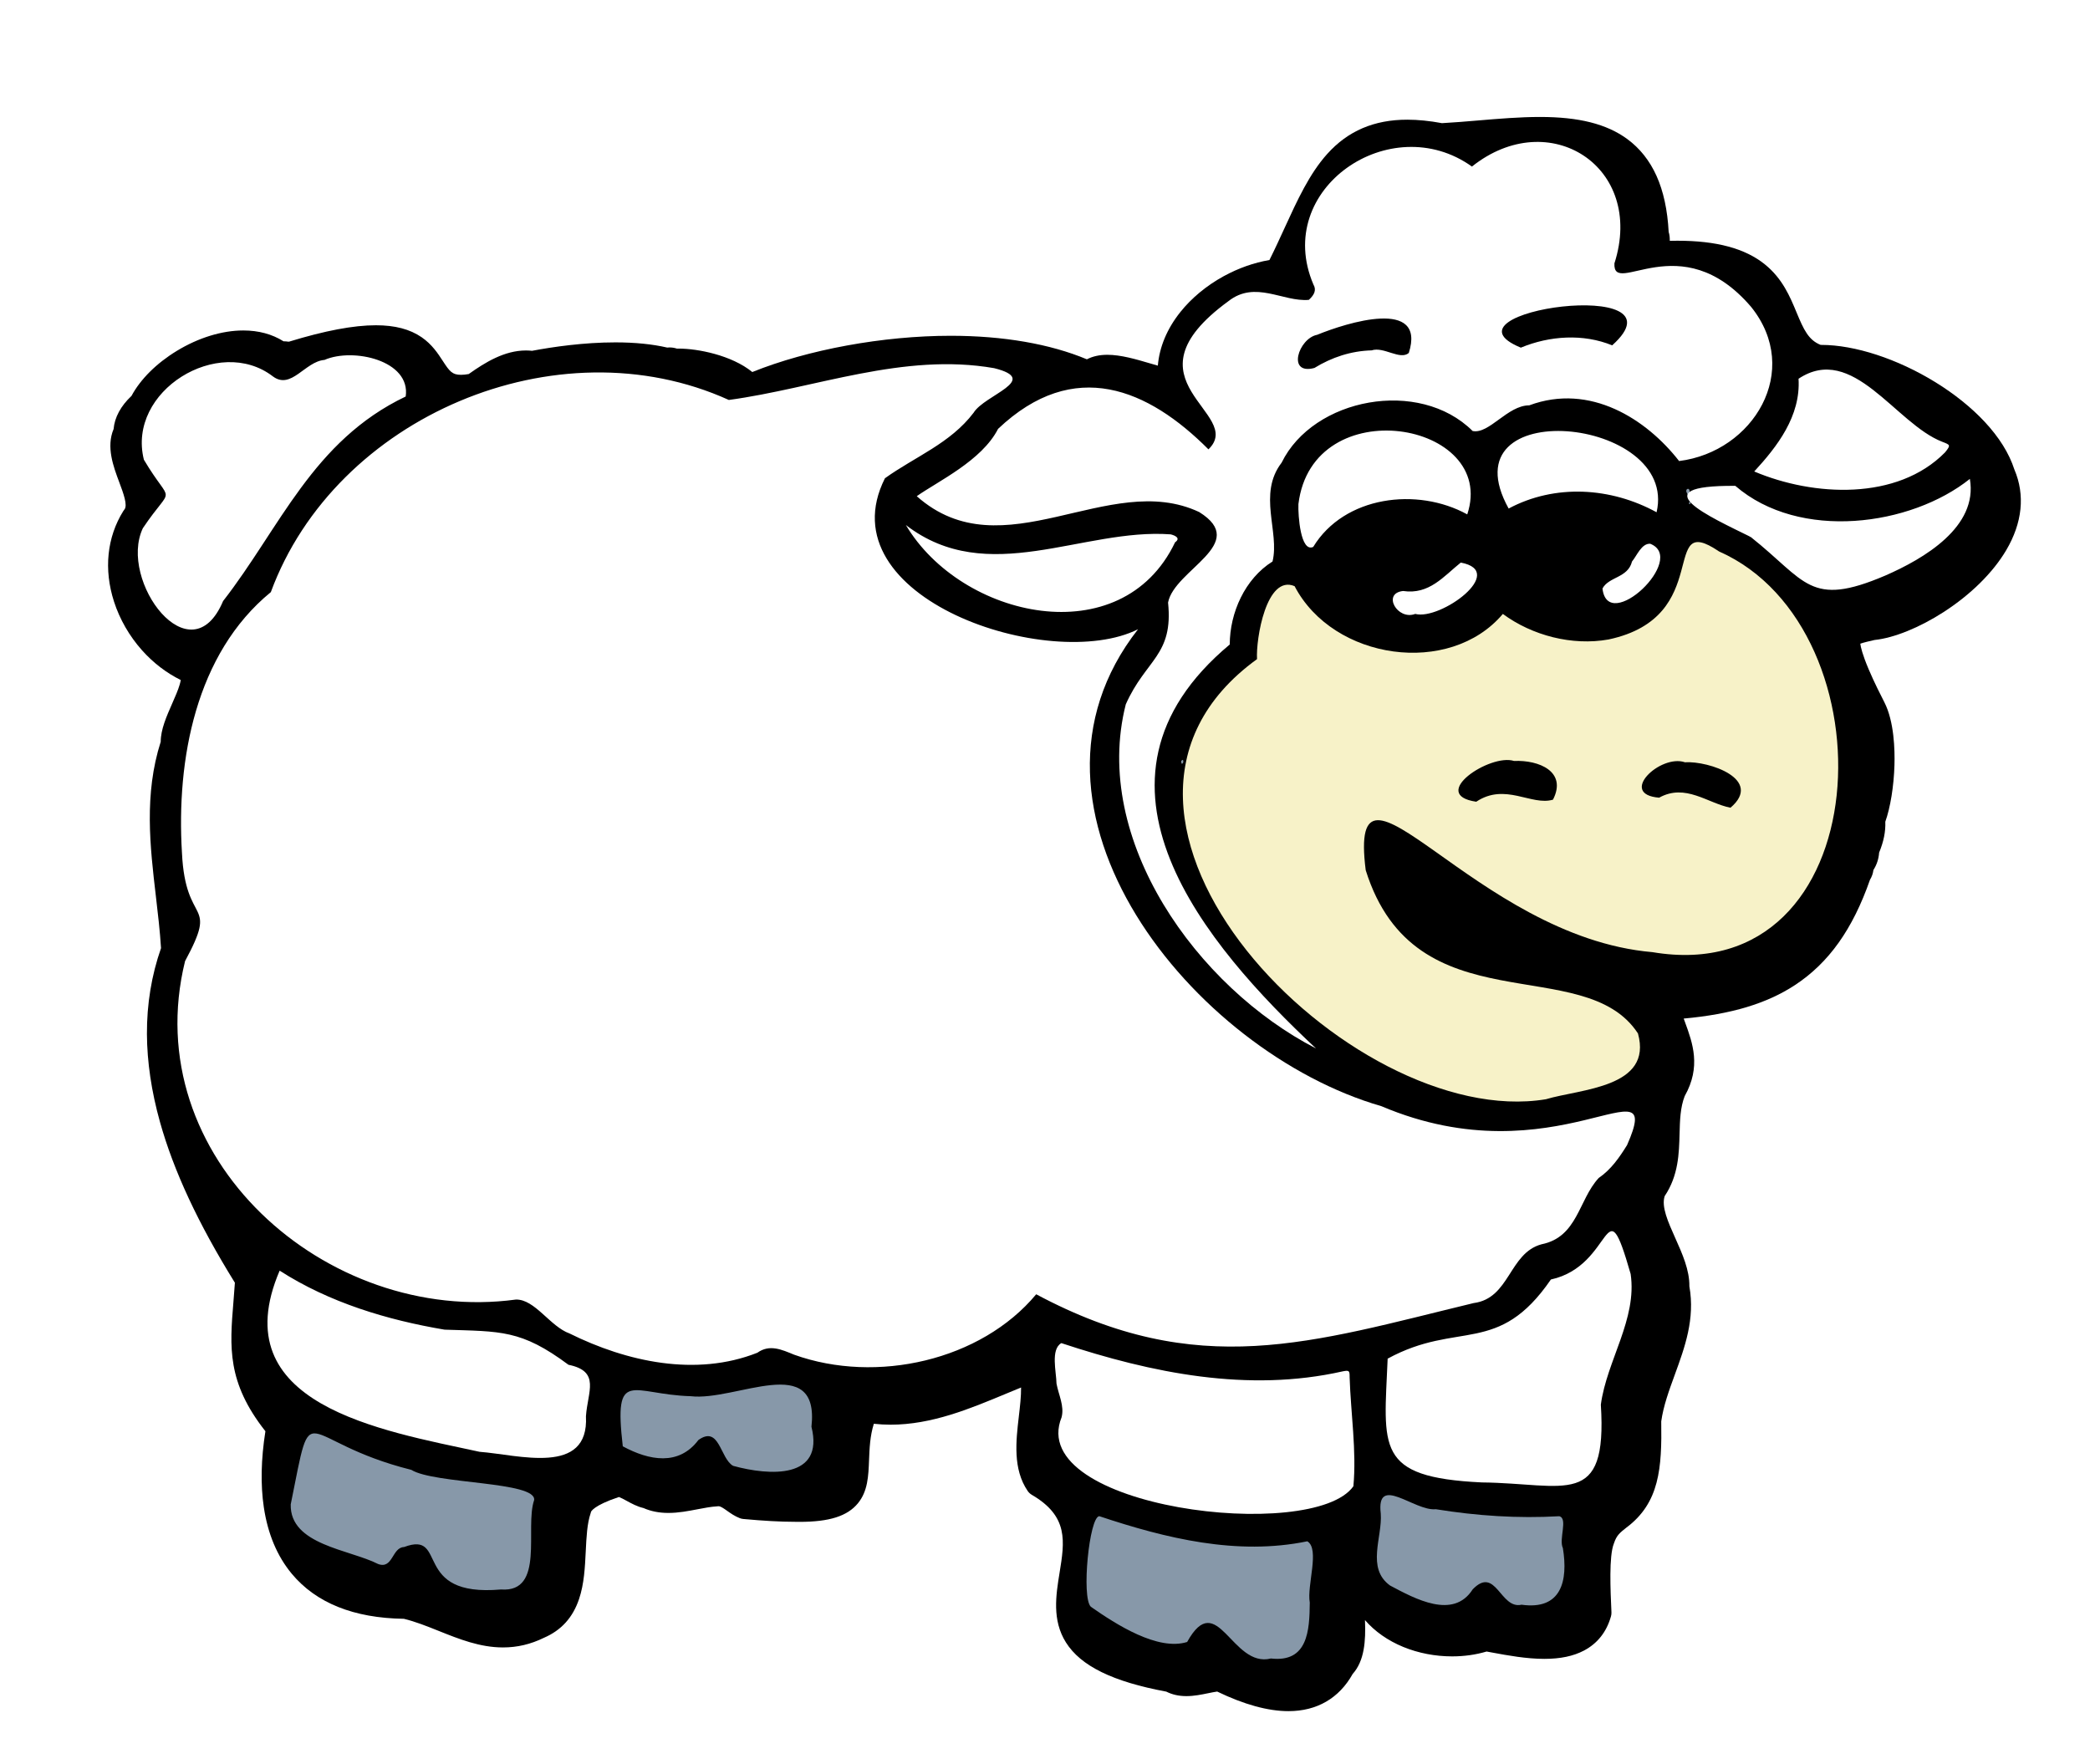 <?xml version="1.0" encoding="iso-8859-1"?>
<svg version="1.1" id="animals-sheep-white_xA0_Image_00000101814787245114865080000000724725483686323646_"
	 xmlns="http://www.w3.org/2000/svg" xmlns:xlink="http://www.w3.org/1999/xlink" x="0px" y="0px" viewBox="0 0 1787 1508"
	 enable-background="new 0 0 1787 1508" xml:space="preserve">
<style type="text/css">
#fuzzydrop {fill:#000;shape-rendering:geometric-precision;filter:url(#PCSDrop);}
</style>
<filter id="PCSDrop" filterUnits="objectBoundingBox">
	<feOffset in="SourceAlpha" result="offOut" dx="10" dy="10" />
	<feGaussianBlur in="offOut" result="blurOut" stdDeviation="60" />
	<feBlend in="SourceGraphic" in2="blurOut" mode="normal" />
</filter>
<path id="fuzzydrop" d="M1712.343,391.439c-4.461-13.832-13.089-27.643-25.653-41.062c-11.27-12.037-25.752-23.652-41.879-33.588
	c-32.416-19.972-68.878-31.895-97.536-31.895c-0.189,0-0.376,0.001-0.563,0.002c-10.361-4.107-14.469-12.951-20.605-27.742
	c-5.625-13.562-12.001-28.933-27.147-41.15c-16.831-13.576-41.251-20.178-74.655-20.18c-2.147,0-4.349,0.027-6.594,0.082
	c0.022-2.421-0.139-5.048-0.963-7.639c-0.977-18.609-4.455-34.686-10.344-47.81c-5.878-13.099-14.352-23.755-25.185-31.67
	c-17.542-12.817-41.219-18.786-74.513-18.787c-17.204,0-35.336,1.525-52.871,3.001c-10.243,0.862-20.821,1.752-30.901,2.301
	c-10.572-1.972-20.54-2.972-29.649-2.972c-28.359-0.002-50.751,9.573-68.455,29.27c-15.257,16.974-25.573,39.505-36.496,63.359
	c-4.104,8.963-8.326,18.185-12.928,27.362c-13.17,2.234-26.576,6.963-39.113,13.828c-14.681,8.04-27.525,18.674-37.142,30.753
	c-11.311,14.206-17.806,29.782-19.172,45.722c-2.314-0.648-4.735-1.361-7.201-2.089c-11.42-3.367-24.363-7.182-35.962-7.183
	c-6.733-0.001-12.589,1.296-17.497,3.865c-31.46-13.18-71.553-20.124-116.464-20.124c-57.813,0-121.991,11.795-169.619,30.992
	c-17.753-14.483-46.863-20.033-62.778-20.034c-0.567,0-1.126,0.006-1.677,0.019c-2.014-0.665-4.132-1.009-6.26-1.009
	c-0.684,0-1.367,0.035-2.045,0.106c-12.713-2.944-27.589-4.435-44.267-4.436c-27.057,0-53.396,3.84-71.275,7.205
	c-1.728-0.187-3.479-0.282-5.229-0.282c-18.376-0.001-34.823,10.156-48.931,20.152c-2.447,0.441-4.655,0.664-6.584,0.664
	c-7.515,0-9.733-2.86-15.61-11.9c-4.083-6.28-9.164-14.096-18.059-20.222c-10.01-6.894-22.794-10.246-39.085-10.247
	c-19.164-0.002-43.508,4.59-74.365,14.033c-0.349-0.029-0.678-0.048-0.986-0.061c-1.009-0.165-2.033-0.248-3.057-0.248
	c-0.187,0-0.373,0.003-0.559,0.008c-9.805-6.164-21.373-9.283-34.465-9.284c-18.149,0-38.327,6.199-56.817,17.455
	c-17.38,10.581-31.056,24.184-38.747,38.492c-9.19,8.631-14.434,18.349-15.304,28.336c-6.453,15.326-0.217,31.98,4.842,45.489
	c3.467,9.258,7.397,19.752,4.381,23.334c-0.337,0.4-0.644,0.823-0.92,1.266c-13.988,22.445-16.813,49.948-7.955,77.443
	c4.873,15.127,13.153,29.518,23.942,41.618c9.558,10.718,20.909,19.419,33.122,25.43c-0.149,0.982-0.416,2.233-0.872,3.809
	c-1.392,4.814-3.866,10.431-6.486,16.379c-4.807,10.912-9.765,22.168-9.764,32.562c-14.349,45.089-9.148,89.433-4.117,132.338
	c1.703,14.524,3.461,29.52,4.379,44.158c-8.12,23.165-12.174,47.855-12.053,73.428c0.112,23.82,3.858,49.099,11.133,75.136
	c11.707,41.899,32.679,86.911,64.076,137.508c-0.374,5.803-0.83,11.351-1.274,16.746c-3.131,38.1-5.625,68.433,27.366,110.238
	c-3.765,23.906-4.224,45.742-1.361,64.971c3.393,22.787,11.454,41.948,23.958,56.952c20.757,24.906,52.985,37.838,95.797,38.444
	c9.921,2.406,19.648,6.3,29.926,10.415c17.278,6.917,35.144,14.069,54.826,14.069c12.163,0,23.604-2.693,34.964-8.231
	c14.91-6.437,24.762-17.33,30.112-33.293c4.323-12.897,5.012-27.058,5.679-40.752c0.591-12.138,1.149-23.603,4.171-32.457
	c0.137-0.401,0.25-0.808,0.34-1.222c0.012-0.036,1.9-5.426,23.896-12.67c1.862,0.706,4.382,2.083,6.515,3.249
	c4.256,2.325,9.032,4.934,14.433,6.193c6.396,2.812,13.381,4.181,21.303,4.181c8.589,0,16.864-1.587,24.867-3.121
	c5.895-1.13,11.463-2.198,16.52-2.489c0.282-0.016,0.563-0.043,0.843-0.081c0.204-0.028,0.4-0.042,0.585-0.042
	c1.738,0,3.933,1.467,7.342,3.882c3.056,2.166,6.521,4.62,10.89,6.323c0.959,0.374,1.966,0.611,2.992,0.705
	c17.636,1.615,31.924,2.403,43.672,2.408c1.519,0.032,3.021,0.048,4.464,0.048c25.488,0,40.871-4.897,49.876-15.877
	c8.478-10.337,8.984-23.316,9.519-37.056c0.391-10.029,0.792-20.334,4.083-30.933c4.722,0.521,9.515,0.785,14.331,0.785
	c35.158,0,67.676-13.552,99.124-26.658c4.24-1.767,8.366-3.487,12.44-5.15c0.084,7.587-0.9,16.029-1.919,24.774
	c-2.452,21.039-5.231,44.884,7.557,63.683c0.923,1.356,2.136,2.489,3.553,3.315c31.547,18.399,28.087,39.737,23.706,66.751
	c-3.07,18.931-6.549,40.387,5.468,59.463c12.685,20.136,39.975,33.518,85.81,42.055c5.116,2.579,10.767,3.836,17.209,3.836
	c6.46,0,12.805-1.296,18.403-2.439c2.774-0.567,5.438-1.111,7.888-1.459c23.014,11.115,43.506,16.749,60.946,16.749
	c24.314,0,43.265-10.982,54.902-31.783c10.026-11.13,11.283-28.099,10.531-46.067c8.358,9.672,19.627,17.582,32.743,22.959
	c12.874,5.278,27.304,8.068,41.73,8.068c10.336,0,20.249-1.395,29.512-4.149c1.599,0.289,3.264,0.597,4.99,0.916
	c12.907,2.387,28.971,5.358,44.376,5.358c13.712,0,24.779-2.311,33.834-7.066c11.602-6.092,19.392-15.957,23.153-29.32
	c0.319-1.132,0.454-2.308,0.4-3.483c-0.875-19.12-2.198-48.014,2.038-58.643c0.075-0.188,0.145-0.378,0.209-0.57
	c2.191-6.526,4.93-8.729,10.35-13.012c28.629-21.256,30.577-51.149,29.973-90.984c1.869-13.254,6.6-26.213,11.603-39.918
	c8.553-23.429,17.393-47.646,12.459-75.501c0.174-13.964-6.031-27.817-12.038-41.23c-6.202-13.847-12.07-26.953-9.072-35.971
	c11.779-17.556,12.275-36.45,12.714-53.165c0.305-11.593,0.594-22.557,4.395-32.306c14.162-25.151,6.817-45.266,0.329-63.033
	c-0.4-1.096-0.796-2.18-1.183-3.255c40.717-3.676,71.206-12.894,95.18-28.663c28.881-18.997,49.273-47.625,64.096-90.017
	c1.574-2.558,2.571-5.4,2.941-8.349c2.866-4.503,4.499-9.481,4.871-14.862c3.913-9.475,5.619-17.982,5.288-26.414
	c4.328-12.129,7.293-30.347,7.826-48.431c0.383-13.008-0.231-37.29-8.652-53.76c-2.825-5.521-8.699-17.003-13.49-28.341
	c-5.258-12.444-6.699-18.806-7.071-21.69c2.921-1.044,8.035-2.221,12.207-3.165c16.429-1.683,38.415-10.561,59.023-23.86
	c23.171-14.952,42.161-33.709,53.472-52.814C1719.205,437.036,1721.634,413.166,1712.343,391.439z"/>
<path fill="#F7F2C8" d="M1469.795,471.476c149.845,66.225,137.385,375.35-56.858,342.624
	c-152.865-13.077-260.728-192.978-245.225-70.081c42.36,134.981,186.596,68.988,232.776,139.575
	c12.881,46.49-49.002,47.372-78.725,56.264c-167.065,27.734-432.918-241.552-246.973-376.305
	c-1.09-17.166,8.034-72.578,32.107-62.385c33.154,63.451,132.734,77.483,178.068,23.746c25.079,18.49,59.28,27.403,90.331,21.842
	C1466.653,527.396,1417.996,436.296,1469.795,471.476z M1294.527,650.628c-20.401-6.596-73.47,28.789-32.307,34.855
	c24.789-16.549,47.211,3.764,65.623-1.77C1340.093,659.748,1315.963,649.677,1294.527,650.628z M1440.646,651.74
	c-21.134-7.2-57.404,27.416-22.053,30.28c22.563-12.501,41.462,4.795,61.027,8.578
	C1507.896,666.434,1461.369,650.483,1440.646,651.74z"/>
<path fill="#8798A9" d="M351.704,1256.738c-98.144-24.61-83.435-67.979-103.125,29.494c-0.89,34.698,50.295,38.522,74.73,51.011
	c12.724,4.676,11.761-14.214,22.21-14.529c38.318-14.429,5.492,43.116,82.879,36.295c37.795,2.782,20.138-52.629,28.292-76.401
	C459.071,1266.544,371.39,1269.003,351.704,1256.738z M1117.778,1317.818c-59.983,12.394-120.888-2.469-177.85-21.473
	c-8.601,0.497-15.438,69.625-7.216,77.453c21.647,15.153,57.237,37.956,82.319,30.102c25.864-46.581,38.087,22.562,71.622,14.118
	c31.553,3.629,33.048-23.789,33.236-47.842C1117.252,1355.637,1128.711,1324.284,1117.778,1317.818z M1333.176,1296.375
	c-35.348,2.019-70.645-0.323-105.536-5.997c-18.243,1.958-51.123-30.472-47.055,3.765c1.513,20.149-12.609,46.608,7.93,61.475
	c21.485,11.417,54.072,29.333,70.699,3.257c19.849-20.444,23.49,17.393,41.738,13.163c34.07,4.787,39.914-20.326,35.346-48.399
	C1332.604,1316.022,1340.896,1298.198,1333.176,1296.375z M590.487,1193.751c-50.46-1.45-65.839-25.071-57.992,42.852
	c22.579,12.215,47.85,16.936,64.669-5.404c18.08-12.88,18.513,15.927,29.68,22.107c30.938,8.511,78.17,11.547,66.973-33.415
	C700.925,1155.128,629.188,1198.343,590.487,1193.751z M1011.47,649.651c-2.184,0.678-1.683,2.054-0.909,3.501
	C1011.98,652.276,1011.987,651.032,1011.47,649.651z M1444.229,430.908c0.184,0.102,0.549,0.15,0.754,0.102
	C1446.582,428.901,1443.787,428.179,1444.229,430.908z M1467.964,444.014c0.099,0.301,0.303,0.396,0.598,0.282
	C1468.605,443.687,1468.444,443.512,1467.964,444.014z M1495.938,458.268c-0.015,0.633,0.292,0.907,0.919,0.824
	C1496.682,458.425,1496.681,457.631,1495.938,458.268z M1442.385,418.236c-1.43,1.707,0.085,3.327,0.788,4.916
	C1445.452,422.088,1445.175,416.69,1442.385,418.236z"/>
<path fill="#FFFFFF" d="M1181.137,945.788c-161.032-46.426-328.952-253.574-208.073-407.787
	c-75.19,37.756-268.049-26.729-216.415-129.089c25.816-18.52,55.837-29.754,75.786-55.995c9.302-15.353,57.888-28.113,17.584-38.139
	c-77.484-13.536-153,17.167-226.843,27.188c-146.894-66.568-336.456,14.415-391.611,164.3
	c-64.379,52.706-80.843,143.467-75.995,222.765c2.982,64.5,31.658,38.97,2.662,92.725
	c-41.3,167.701,120.822,311.277,282.877,289.365c16.27-0.359,29.192,23.027,45.885,29.009
	c48.959,24.267,108.074,37.21,160.533,16.479c10.521-7.525,20.89-2.676,31.478,1.661c70.416,25.252,159.83,5.001,206.967-51.663
	c138.911,74.242,235.059,41.057,374.008,7.523c31.118-4.014,30.105-42.69,58.065-50.263c30.978-6.243,31.504-37.894,48.884-56.693
	c10.586-7.233,17.669-17.503,24.267-28.163C1424.508,903.334,1330.336,1009.176,1181.137,945.788z M1497.229,262.37
	c-60.219-70.372-118.435-7.672-116.852-37.198c26.447-82.558-55.853-135.398-121.832-82.765
	c-69.508-49.755-170.439,19.17-135.559,100.806c2.674,4.559,1.052,8.674-3.902,13.168c-22.075,1.945-45.794-17.014-68.82,1.164
	c-93.717,68.405,15.152,95.577-17.013,126.654c-51.284-51.44-114.74-79.264-179.874-17.526
	c-13.897,27.257-51.469,44.822-69.532,57.575c73.702,65.414,164.239-22.817,241.469,13.545
	c43.748,27.191-21.289,49.199-26.597,77.394c4.673,45.338-19.069,48.49-36.157,87.042
	c-29.422,115.914,61.005,241.915,162.635,294.197c-93.931-87.914-214.208-228.12-73.737-345.377
	c0.048-27.162,12.975-56.208,36.577-70.975c6.248-25.337-12.866-57.626,7.763-84.465c27.089-55.402,117.595-72.583,163.344-27.091
	c14.077,2.882,29.884-21.976,48.394-21.947c52.073-19.37,100.336,11.897,128.124,47.614
	C1499.218,386.256,1541.132,316.908,1497.229,262.37z M1204.558,301.793c-7.508,6.395-21.412-5.662-31.768-2.23
	c-17.7,0.507-33.967,5.878-48.954,15.051c-23.818,6.331-13.594-25.3,2.384-28.367
	C1151.35,275.973,1219.625,254.386,1204.558,301.793z M1378.449,295.268c-24.633-10.089-53.386-8.291-78.098,1.975
	C1224.191,265.956,1445.16,235.478,1378.449,295.268z M190.751,513.905c48.764-62.645,76.584-136.963,156.13-174.891
	c4.471-30.859-45.023-41.976-69.447-31.284c-16.692,1.345-28.395,25.826-44.114,14.086c-46.308-35.575-124.997,12.385-110.295,71.23
	c24.499,41.324,25.603,19.159-0.894,58.585C100.926,496.612,162.987,579.624,190.751,513.905z M1148.091,1172.507
	c-80.897,18.285-163.228,1.472-240.63-24.144c-9.335,5.431-4.255,24.554-4.127,34.619c1.777,9.616,6.88,19.232,4.341,28.814
	c-31.339,77.716,215.043,107.673,249.499,58.962c2.815-30.058-2.234-62.43-3.213-93.201
	C1154.031,1171.853,1153.552,1171.44,1148.091,1172.507z M1394.233,1089.216c-22.71-78.973-13.656-7.107-68.183,4.761
	c-45.149,65.712-79.272,34.837-139.576,67.675c-3.142,76.217-11.228,101.459,80.462,105.831
	c71.758,0.736,107.534,23.016,101.817-66.497C1373.804,1163.282,1399.944,1127.907,1394.233,1089.216z M486.058,1166.892
	c-40.592-30.154-57.708-28.422-105.98-30.029c-49.092-8.312-98.341-23.077-140.978-50.451
	c-49.085,114.649,86.758,136.624,170.931,154.885c33.09,2.462,93.72,20.956,90.963-30.364
	C502.414,1189.792,513.66,1172.495,486.058,1166.892z M1499.917,403.119c50.715,21.473,122.316,25.146,163.144-16.322
	c5.13-6.353,4.42-6.425-2.408-9.075c-40.009-15.449-76.425-84.745-122.856-53.898
	C1539.774,355.864,1519.405,381.959,1499.917,403.119z M1684.275,409.454c-50.362,40.272-145.489,53.457-200.544,5.948
	c-82.249-0.551-21.2,26.724,13.128,43.682c47.568,37.712,50.237,60.726,115.065,33.044
	C1645.042,477.682,1691.45,450.481,1684.275,409.454z M1110.173,431.026c-0.374,9.711,1.833,41.493,12.648,36.603
	c26.518-43.576,88.913-51.4,131.717-27.821C1280.914,360.259,1122.062,332.937,1110.173,431.026z M1199.675,505.309
	c-18.241,1.946-4.816,25.381,10.393,19.591c21.468,5.755,79.214-36.338,38.929-43.894
	C1234.254,492.842,1222.005,508.602,1199.675,505.309z M1410.952,464.907c-7.405-0.361-11.307,10.102-15.538,15.188
	c-3.549,14.157-19.751,12.831-25.252,23.068C1374.624,542.623,1443.224,477.59,1410.952,464.907z M1416.42,437.983
	c19.122-81.923-181.088-101.642-126.494-3.177C1329.572,413.601,1377.348,416.586,1416.42,437.983z M1004.72,463.682
	c4.974-3.505,0.184-5.822-3.723-6.796c-75.355-5.584-156.392,45.979-226.454-7.987C822.058,528.927,959.03,559.317,1004.72,463.682z
	"/>
</svg>
